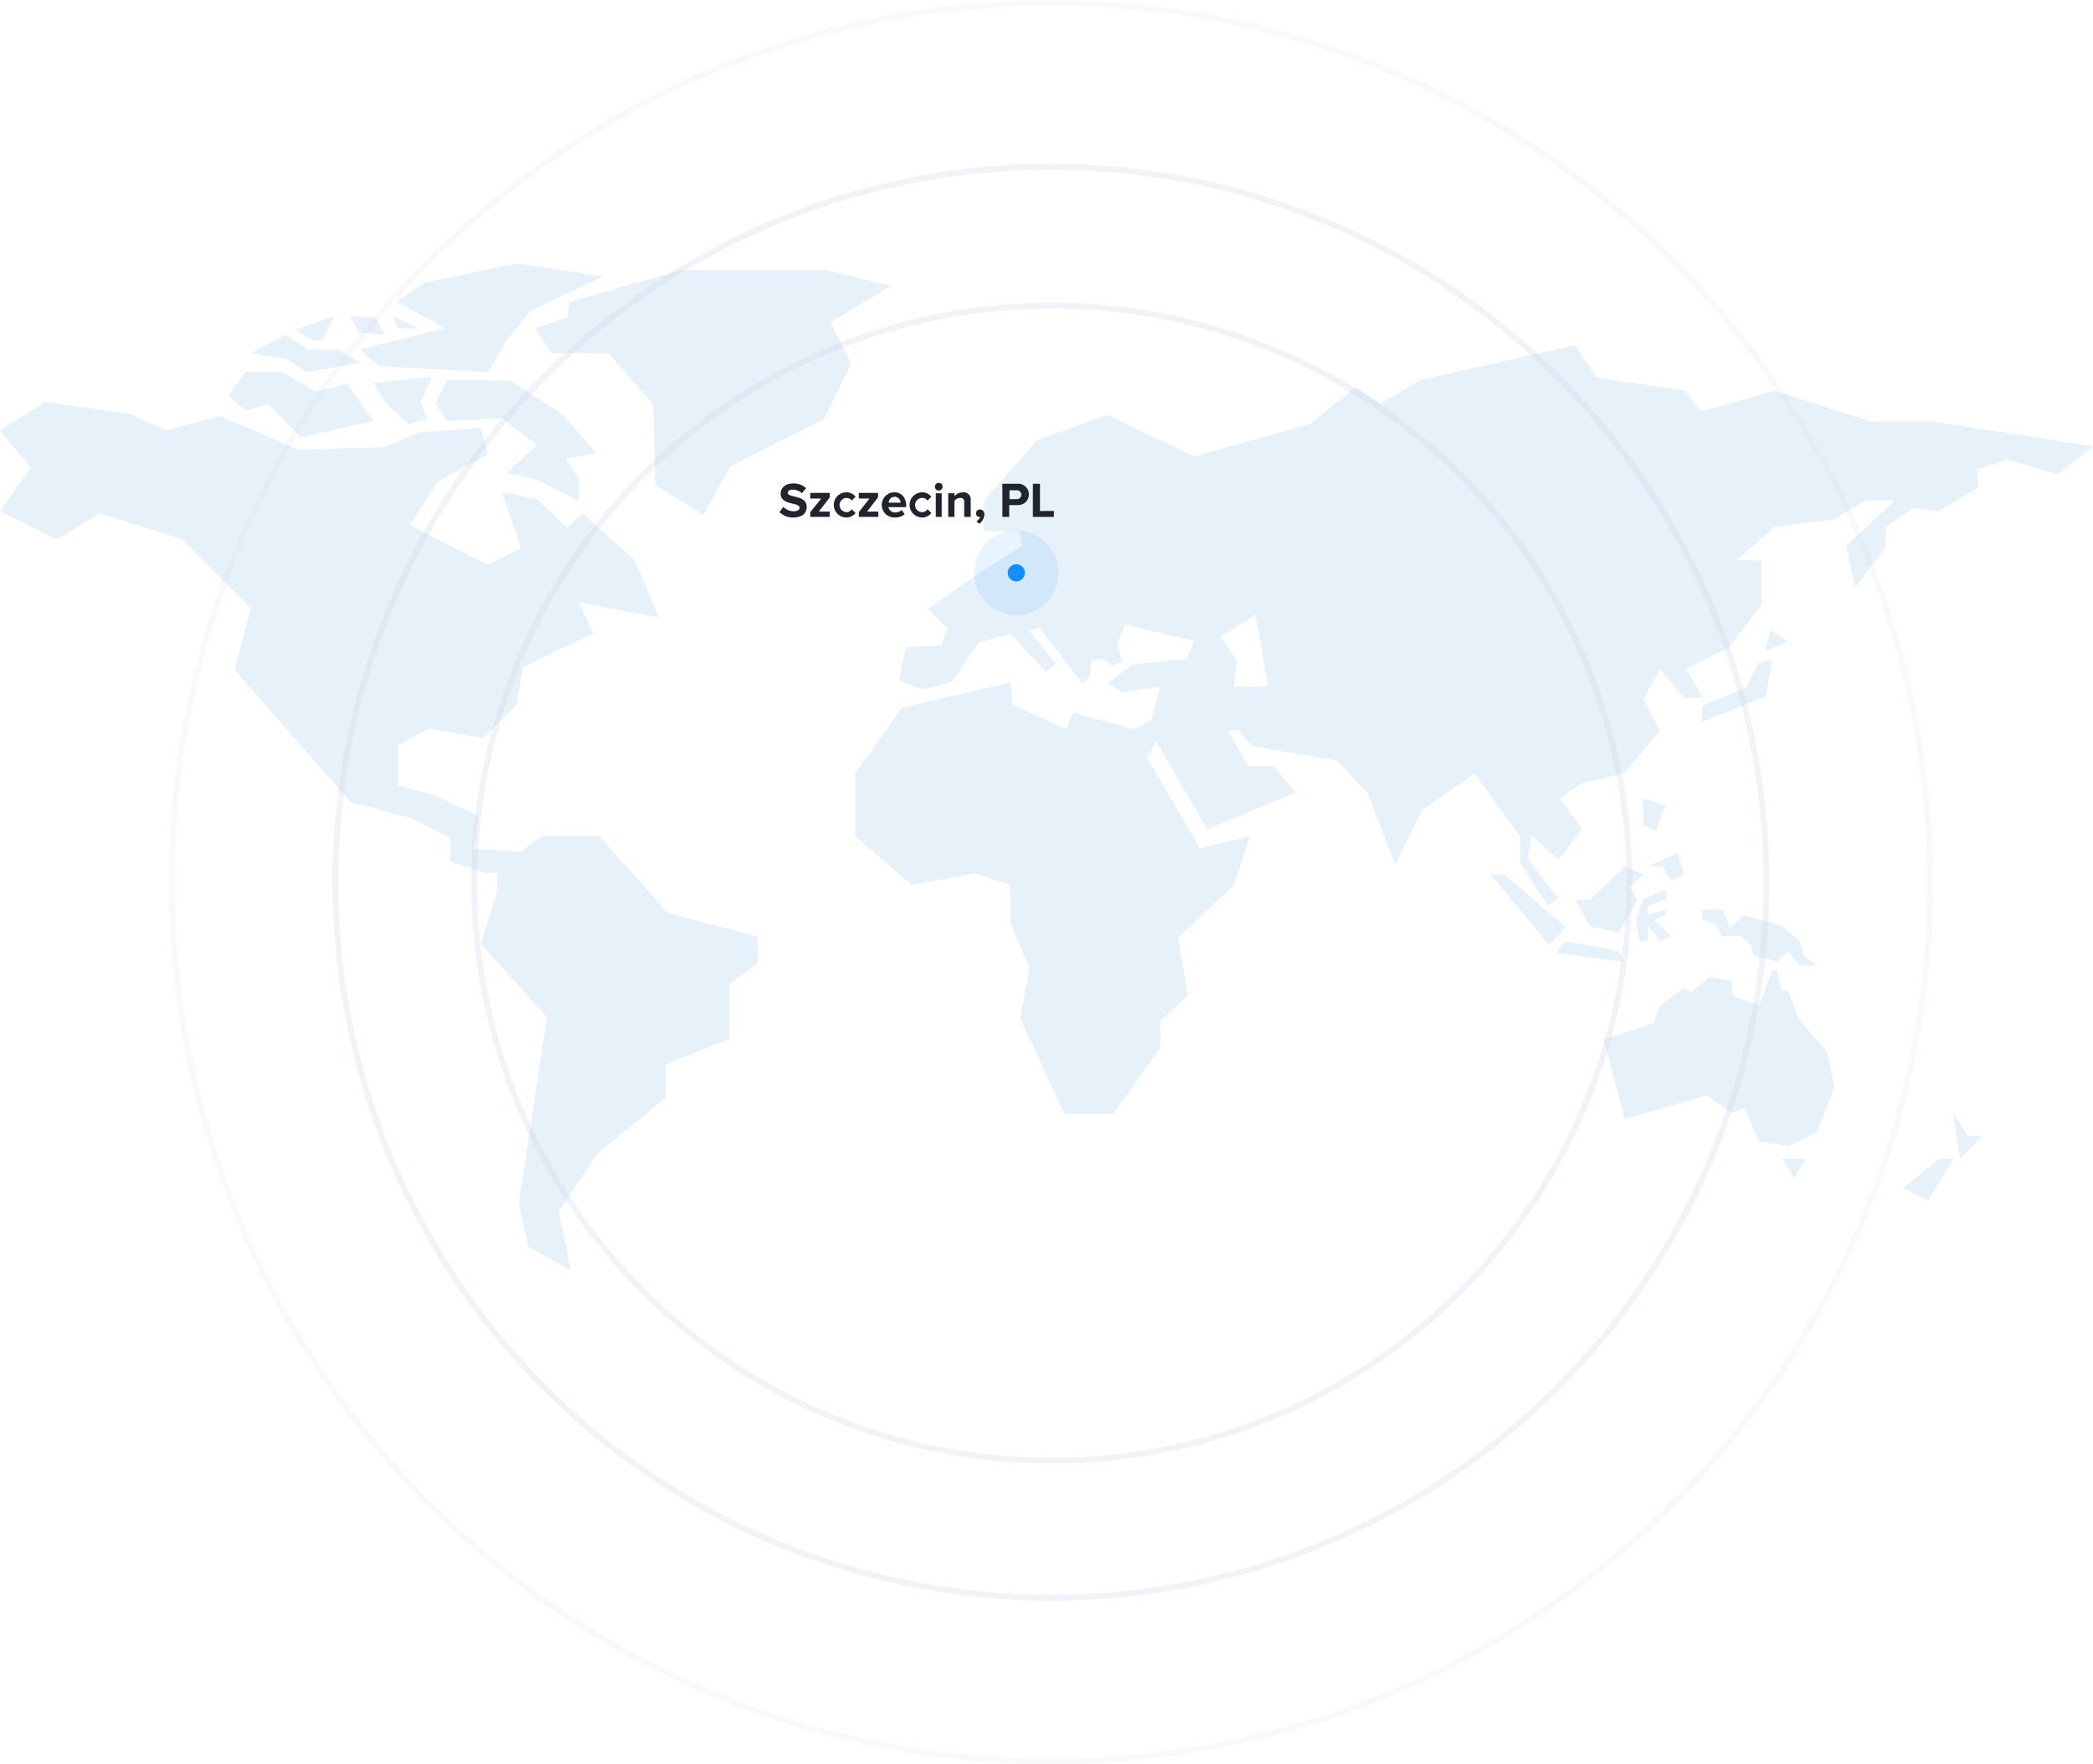 <svg xmlns="http://www.w3.org/2000/svg" viewBox="0 0 707 596"><path d="M0 145.4L10.4 158 0 172.6l19.2 9.6 14.4-8.8 28 8.8 23.2 23.2-5.6 20.8 39.2 44.7 20.8 5.6 12.8 6.4v8l12 4h4v6.4l-5.6 17.5 22.4 24.8-9.6 63.1 3.2 14.4 14.4 8-4-20 12.8-19.2 23.2-19.1v-11.2l21.6-8.8v-18.4l9.6-7.2v-8.8l-30.4-8-23.2-26h-19.2l-7.2 5.2-16-.8 1.6-11.2-15.2-7.1-12-3.2v-13.6l10.4-5.6 18.4 3.2 11.2-11.2 2.4-12.8 23.7-11.4-5-10.4 27 5-8-19.1-17.7-16-5.3 4.9-10-9.6-12-2.5L176 185l-11.2 5.9-26.4-13.6 9.6-14.7 16.8-9.2-2.4-8.8-21.1 1.5-11.1 4.9-29.3.9-26.5-11.3-18.4 4.8-12-5.6-28.8-4zm90.8-8.7l10.9 11 24.4-5.5-8.9-12.6-10.6 2.7-11.2-6.6H82.8l-5.6 7.9 5.6 5zm35.4-7.4l4.6 7.4 7.2 6.5 6.3-1.7-2.3-5.7 4-8.5zm63.8 10.6l-17.5-11.3-21.4-.3-4 8 4 5.9 18.4-1 11.9 9.2-10.3 9.3 10.3 2.3 14.2 7.3V162l-4.3-7 10-2zm-86.3-14.2l17.8-3.2-6.9-4.4h-10.3l-8-5-11.5 6.2 12 2zM109 115l4-8.3-13.3 4.7 5.6 3.6h3.7zM174.2 89l-30.9 6.6-9.2 6.3 16.2 9-28.8 7.1 6.5 5.7 36.8 2 6.3-10.6 8-10 24.7-11.8zm-44.4 24l-2.8-5.7-8.8-.5 3.3 5.6zm11.9-2l-9-4.2 1.7 4.1zM301 96.6l-22.2-5.4H230l-37.7 10.9-.7 5.1-10.9 3.7 5.6 8.4h19.2l15.2 17.4.7 27.2 16.2 10 9-16.3 31.7-16.1 9.2-18.6-7-14.1zm116.7 126.4l-5.4-8 11.9-7.4 4 24.3h-11.4zm62-94.6l-13.4 7.9-8.4-5.5-15.4 12.4-39.2 11-29.2-14-23.8 8.5-17.9 20.5v10.2h11.9l1 5-13.4 8.4-18.4 12.8 6.5 6.5-2 6-11.9.4-2.5 11.4 8 3 9.9-2.5 9-13.3 10.8-3 12 12.8 3.4-2.5-9-11.4 3.5-1 14.4 18.9 2.5-2.5.5-5 3.5-1 3.5 2.5 3.4-1.5-1.5-6 2.5-6.4 23.3 5.5-2.4 6-18.4 2-8.4 6.4 5.4 3 12.4-2-3 11.4-6 3-20.3-5.5-2.5 5.5L342 238l-.5-7.5-36.8 8.5-15.8 22.3v21.1L308 299l21.4-4 11.9 4v12.9l6.4 14.8-3 17.4 14.9 32.2H376l15.9-22.3v-9l9.4-8.9-3.4-19.3 18.9-17.8 5.4-16.5-16.9 4-17.8-30.6 3-5.5 17.3 29.7 29.8-12.4-7.5-8.9h-8.4l-7-11.9 3.5-.5 4.5 5.5 28.7 5 10.5 10.9 9.4 24.2 9-18.3 17.8-12.4 15.4 21.2v9l9.4 14.4 3.5-2.5L516 290l1.5-7.6 9 8 7.9-10.4-7.5-10.4 7.5-5 14.3-3.4 12-14.4-5.5-10.8 5.5-10 8.4 10 6-.5-5.5-9.5 14.4-7.4 11-14.3v-15h-8.5l12.9-11.3 19.8-2.5 11-6.4h9.8l-16.4 15.3 3 14 10.4-13.5V178l9-6.4 9 1 13.3-8-.5-6 10.4-3.4 16.9 5 11.9-9.4-54-8.4H632L599.4 132l-24.8 7-5.5-7-29.8-4.5-7.4-10.9zM598 212.8l-1.6 7 7.6-3zm-7.9 19.2l-15.2 6.6v5.3l21.5-8.6 2.3-12.5-5 1.3zm-82 63.4h-4.6l19.8 23.8 5.6-6zm38.7 26l-17.9-3.5-3.3 4 23.2 3zm-9.6-17.6l-5 .2 5 9 9.6 2 6.3-11-2.7-4.3 4.6-4.3-6.2-2.6zm17.8-25.2l4.3 2 3.3-8.6-7.6-2.3v8.9zm6.6 14.2l3 4.6 4.3-2-2.3-7.3-10 4.6h5zm-9 18.1l1.2 7h2.9v-5.3l4 5.2 3.6-1.6-5.5-5.4 3.8-1.9v-1.6l-6 1.6v-3l6.1-2.1v-3.5l-7.7 3.5zm22.2-.6l5 2.3 1.7 3.6h6.6l3.3 3 1 3.6 7.8 2 3.8-3.4 4 4.8h5.6l-4.3-3.3-1.3-5-6.3-5.3-12.9-3.5-4.3 4.4-2.6-6.2h-7v3zm32.8 34l-3.6-9.6-2.3-.3-1.5-6.6h-1.5l-4.5 11.9-9-3.3v-5l-7.7-1.4-6.2 5.3-2.3-1.6-8.3 6-2.2 5.9-16.7 5.6 7 26.8 27.7-8 8.6 6.1 4-1.8 5.2 11.2 9.7 1.7 9.6-4.6 6-15.2-2.3-12zM606 398l4.1-6.6H602zm36.9 3.3l8.4 4.3 8.5-14.2h-4.7zm16.9-25.3l2.3 15.4 4.3-4.3 3-3.4h-4.8z" style="isolation:isolate" fill="#d1e4f4" opacity=".5"/><circle cx="355.3" cy="298.3" r="195.1" style="isolation:isolate" fill="none" stroke="#bec6dc" stroke-width="2" opacity=".2"/><circle cx="355" cy="298" r="241.7" style="isolation:isolate" fill="none" stroke="#bec6dc" stroke-width="2" opacity=".2"/><circle cx="355" cy="298" r="297" style="isolation:isolate" fill="none" stroke="#bec6dc" stroke-width="2" opacity=".1"/><circle cx="343.3" cy="193.5" r="2.9" fill="#148efe"/><circle cx="343.3" cy="193.5" r="14.3" style="isolation:isolate" fill="#148efe" opacity=".1"/><path d="M268 174.8c3 0 4.5-1.5 4.5-3.6 0-4.1-6.4-3-6.4-4.7 0-.7.6-1.1 1.6-1.1a4.8 4.8 0 0 1 3.2 1.2l1.4-1.7a6.2 6.2 0 0 0-4.4-1.6c-2.6 0-4.2 1.5-4.2 3.4 0 4.2 6.4 2.8 6.4 4.8 0 .6-.6 1.2-2 1.2a4.9 4.9 0 0 1-3.5-1.5l-1.3 1.8a6.4 6.4 0 0 0 4.8 1.8zm12.3-.2v-1.8h-3.7l3.7-4.8v-1.5h-6.6v1.9h3.7l-3.7 4.6v1.6h6.6zm5.6.2a3.8 3.8 0 0 0 3.1-1.5l-1.3-1.3a2 2 0 0 1-1.7 1 2.4 2.4 0 0 1 0-4.8 2 2 0 0 1 1.7.9l1.3-1.3a3.8 3.8 0 0 0-3.1-1.5 4.2 4.2 0 1 0 0 8.5zm10.8-.2v-1.8h-3.8l3.7-4.8v-1.5h-6.5v1.9h3.6l-3.6 4.6v1.6h6.6zm5.5.2a5 5 0 0 0 3.4-1.1l-1-1.4a3.4 3.4 0 0 1-2.2.8 2.2 2.2 0 0 1-2.3-1.8h6v-.5c0-2.7-1.6-4.5-4-4.5a4.2 4.2 0 1 0 0 8.5h.1zm2-5h-4a2 2 0 0 1 4 0zm7.3 5a3.8 3.8 0 0 0 3.1-1.5l-1.3-1.3a2 2 0 0 1-1.8 1 2.4 2.4 0 0 1 0-4.8 2 2 0 0 1 1.8.9l1.3-1.3a3.8 3.8 0 0 0-3.1-1.5 4.2 4.2 0 1 0 0 8.5zm5.6-9.1a1.3 1.3 0 1 0-1.3-1.3 1.3 1.3 0 0 0 1.3 1.3zm1 8.9v-8h-2v8zm9.8 0v-5.7a2.4 2.4 0 0 0-2.7-2.6 3.8 3.8 0 0 0-2.8 1.3v-1h-2.1v8h2.1v-5.4a2.4 2.4 0 0 1 1.8-1 1.3 1.3 0 0 1 1.5 1.6v4.8h2.2zm4.6-.8a1.5 1.5 0 0 0-1.4-1.7h-.1a1.3 1.3 0 0 0-1.3 1.3 1.1 1.1 0 0 0 1 1.2h.1a1.1 1.1 0 0 0 .3 0 2.8 2.8 0 0 1-1.3 1.5l1 .8a3.9 3.9 0 0 0 1.7-3.1zm8.4.8v-4h2.9a3.6 3.6 0 1 0 .3-7.2h-5.5v11.2h2.4zm2.6-6H341v-3h2.5a1.5 1.5 0 1 1 0 3zm12.5 6v-2h-4.7v-9.2h-2.4v11.2z" fill="#21242c"/></svg>